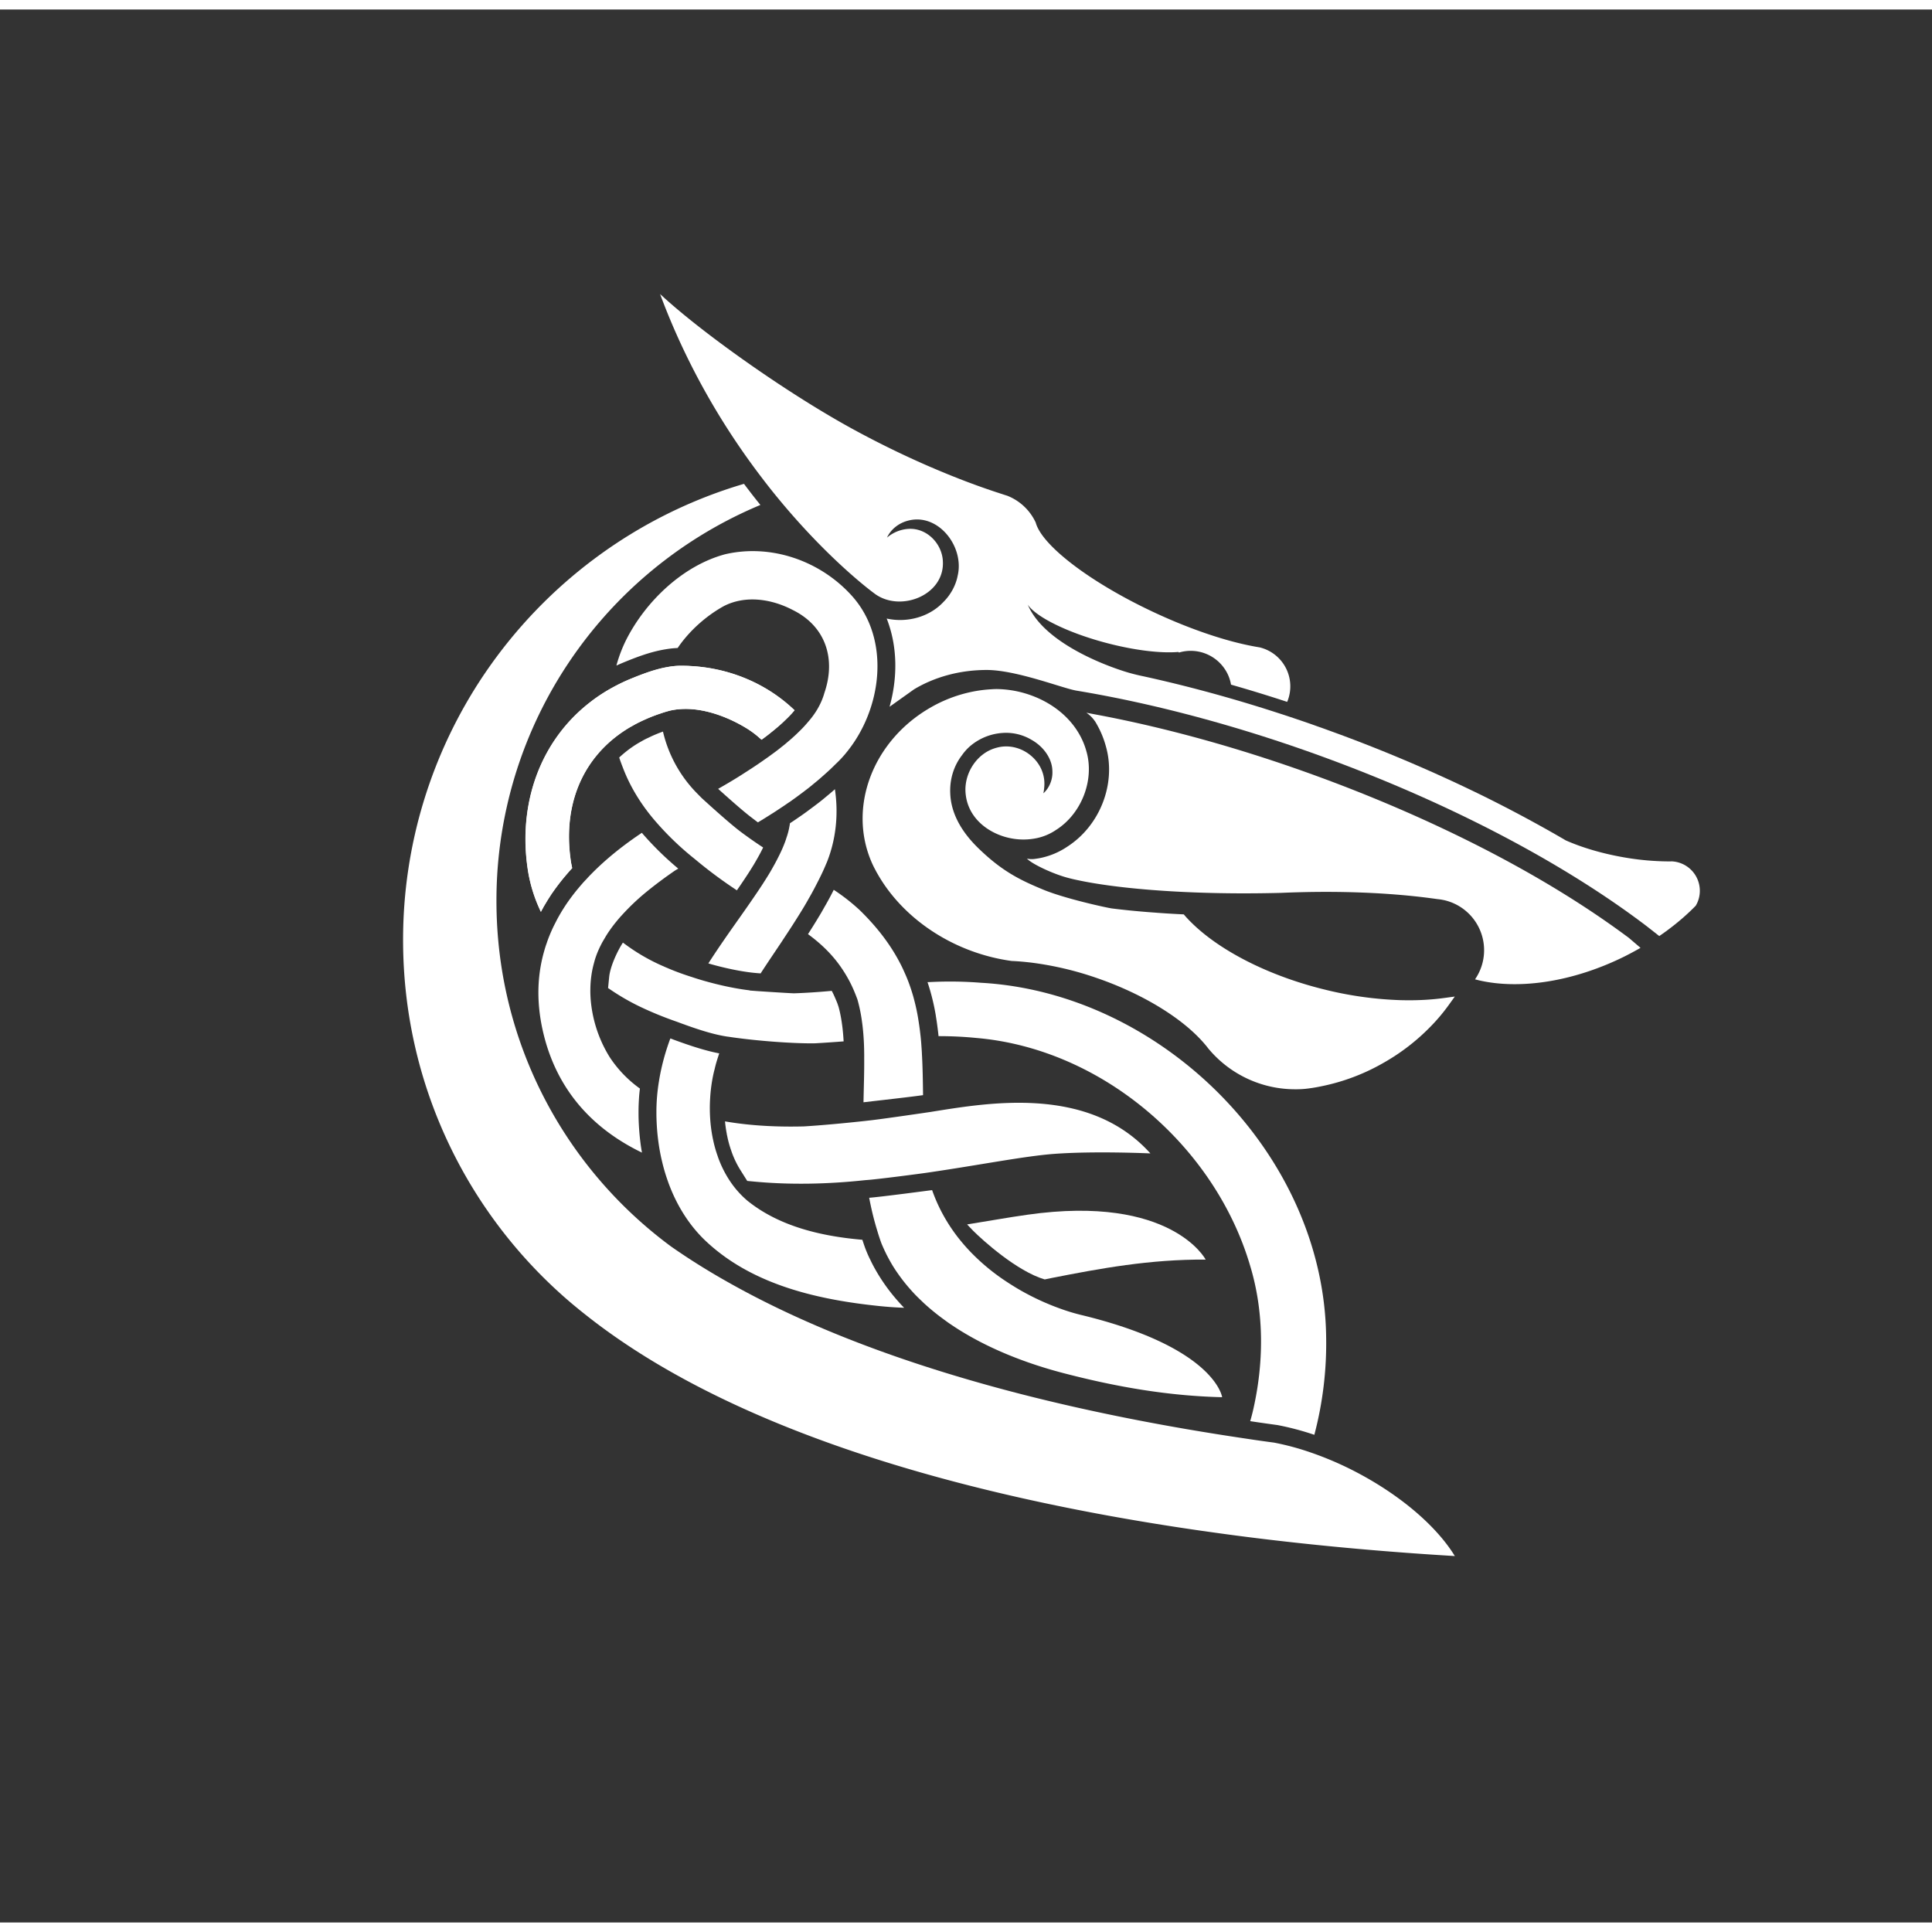 <?xml version="1.0" encoding="UTF-8"?> <svg xmlns="http://www.w3.org/2000/svg" id="Слой_1" data-name="Слой 1" viewBox="0 0 2762.08 2734.87" height="100" width="100" transform="rotate(0) scale(1, 1)"><rect x="0" y="0" width="2762.08" height="2734.87" fill="#333333" stroke="none"/><defs fill="#ffffff"><style>.cls-1 { fill: #ffffff; }</style></defs><path class="cls-1" d="M914.83,932.81H915c-.06.32-.06.58-.13.9Z" fill="#ffffff"></path><path class="cls-1" d="M969.68,1228.22c-1.73,1-3.45,2-5.11,3.07-13.36,9.14-27.56,19.69-40,29.85a325.13,325.13,0,0,0-36.18,34.4c-.52.51-1,1-1.41,1.53l-.06.06c-2.11,2.43-4.22,4.86-6.21,7.36-3.45,4.21-6.64,8.5-9.65,12.85-1.47,2.1-2.81,4.21-4.15,6.32-.71,1.15-1.41,2.37-2.11,3.58s-1.6,2.62-2.3,3.9c-1.73,2.82-3.2,5.82-4.67,8.76,0,.07-.07.07-.07.13-2,4.15-3.77,8.31-5.37,12.66v.06c0,.06,0,.06-.06.13v.06c-1,2.69-1.85,5.37-2.56,8.12-.19.64-.38,1.28-.51,1.92a133.11,133.11,0,0,0-3.77,17.9,149.41,149.41,0,0,0-1.47,19.3c-.06,2.11-.06,4.16,0,6.27s.13,4,.26,6v.38a184.7,184.7,0,0,0,27.36,84.9,170.23,170.23,0,0,0,43.15,44.87h.06c-.51,4.35-1,8.83-1.28,13.3-.44,7.1-.7,13.36-.7,19.12,0,3.9,0,7.79.13,11.57.38,11.57,1.28,22.82,2.62,33.43.57,4.73,1.34,9.46,2.17,14.19h-.06c-62.91-30.43-113.34-79.14-136.36-153.93-14.83-49.16-14.89-93.53-3.58-133.48,0-.07,0-.07.07-.13,1-3.84,2.23-7.74,3.58-11.45,2-6.13,4.41-12.14,7-18,1.4-3.2,2.94-6.4,4.54-9.53l3.06-6c2-3.77,4.1-7.48,6.27-11.12v-.06c2.43-4,4.92-7.87,7.54-11.83,5.37-7.8,11.13-15.47,17.39-22.89l.07-.06c.89-1.09,1.79-2.17,2.74-3.26s1.92-2.24,2.88-3.33c.06-.06.06-.06.06-.12,2-2.18,4-4.29,6-6.4,2.24-2.55,4.67-5,7.16-7.54l.38-.38c19.56-19.76,42.13-38,66.81-54.79,1.34-.89,2.94-2,4.34-2.88,1.47,1.86,2.31,2.75,2.31,2.75A445.93,445.93,0,0,0,969.68,1228.22Z" fill="#ffffff"></path><path class="cls-1" d="M1091,1198c-.31.71-.7,1.47-1.08,2.24-2.94,6-6.52,12.47-11.25,20.52-.39.64-.77,1.28-1.28,2.24l-.39.51c-2.36,3.9-4.85,7.86-7.41,11.83l-1.6,2.43c-4.47,6.84-9.14,13.74-14.06,20.84l-.45.63a649.31,649.31,0,0,1-60.41-44.94,417.24,417.24,0,0,1-53.64-51.07c-20.45-23.08-37.33-49.29-48.45-78.12-2-5.12-4-10.36-5.69-15.6,0-.06,0-.06-.07-.13,2.88-2.68,5.82-5.24,8.89-7.73a157.51,157.51,0,0,1,18.73-13.05l4.41-2.49a98.12,98.12,0,0,1,9.53-4.92l3.32-1.6q8.14-3.84,17.71-7.29a185.82,185.82,0,0,0,48.33,87.9c2.3,2.37,4.66,4.73,7,7.1,0,0,39,35.86,56.57,48.84C1069.92,1183.73,1080.28,1191,1091,1198Z" fill="#ffffff"></path><path class="cls-1" d="M1209.92,1062.39c-.9,1.15-1.79,2.24-2.75,3.33a170.64,170.64,0,0,1-12.91,13.42c-2.3,2.3-4.67,4.6-7,6.84-3.84,3.52-7.61,7-11.51,10.36l-2.18,1.92c-1.27,1.15-2.55,2.23-3.89,3.38s-2.63,2.18-3.9,3.26c-.2.13-.32.26-.52.39-1.79,1.47-3.7,3.07-5.62,4.67-1,.76-1.92,1.53-2.94,2.36s-2,1.53-3,2.3-2,1.54-3,2.3c-1.92,1.47-3.9,3-6.2,4.67-4.41,3.32-9.34,6.9-14.13,10.29l-4.09,2.75c-3.58,2.49-7,4.86-10.61,7.16l-1.15.77c-3.2,2.17-6.46,4.28-9.72,6.39l-1,.58q-10,6.43-20.27,12.59c-5.55-4.16-8.62-6.58-8.62-6.58-11.38-8.38-34.84-29.28-48.21-41.37,13.24-7.54,26.34-15.27,39-23.59,6.46-4.09,12.78-8.24,19-12.46a.06.06,0,0,1,.06-.06c2.62-1.79,5.25-3.58,7.8-5.44,3.77-2.56,7.55-5.24,11.19-8,.45-.32,1-.64,1.41-1,3.64-2.62,8.37-6.2,12.85-9.9l.44-.32c2.5-1.92,4.93-3.9,7-5.76,3.32-2.75,6.39-5.43,9.2-8l.77-.7c2.3-2.11,4.6-4.29,6.77-6.46l.07-.06c.77-.77,1.53-1.47,2.3-2.24,3.64-3.64,6.46-6.71,8.69-9.33l4.48-5.25a115.65,115.65,0,0,0,11.25-16,2.05,2.05,0,0,0,.26-.51,95.8,95.8,0,0,0,9.39-22.19c16.88-49.22,1.35-95.5-45.32-118.45-30.3-15.86-67.25-21.35-98.07-5.76-25.69,14.07-50,35.8-66.42,60.1h-.44l-.83.06c-3.26.19-6.59.45-9.85.89-1.6.2-3.26.45-4.86.71s-3.26.51-4.86.83c-20.26,3.71-39.38,11.19-55.81,17.9-3.19,1.34-6.39,2.68-9.46,4.09-.51.19-.95.45-1.47.64a201.44,201.44,0,0,1,14.39-37.59c28.38-55.49,81.7-105.74,141.28-121.59,65.84-15.15,135.78,9.53,180.72,59.2C1274.17,900.47,1260.87,1000.58,1209.92,1062.39Z" fill="#ffffff"></path><path class="cls-1" d="M1155.13,1321.87l.39-.57c4.66-7.29,9.27-14.58,13.74-22,.39-.64.83-1.35,1.41-2.43l.51-.7c2.56-4.35,5.18-8.76,7.61-13.24l1.34-2.3.38-.64c4.16-7.35,8.06-14.57,11.45-21.48a282.58,282.58,0,0,1,37.07,29c27.49,26.79,46.54,53.19,59.78,79.85,1.53,3.07,2.94,6.14,4.28,9.21,2.36,5.17,4.47,10.29,6.39,15.53s3.65,10.36,5.18,15.6c1,3.13,1.79,6.33,2.62,9.46q3.26,12.55,5.37,25.31c.51,3.2,1,6.4,1.47,9.59.77,5.25,1.41,10.55,2,15.92s1,10.61,1.34,16q.39,4.8.58,9.59c1.09,18.92,1.34,38.29,1.6,58.5-15.47,2.17-36.76,4.6-57.47,7-9.59,1.09-19,2.18-27.68,3.2.38-21.22,1.21-42.64,1-63.61.06-3.26,0-6.45-.06-9.65-.07-5.37-.26-10.68-.58-16s-.7-10.68-1.28-15.92c-.32-3.2-.7-6.39-1.15-9.53a220.71,220.71,0,0,0-4.15-22.82c-.71-3-1.47-6-2.3-9a1.06,1.06,0,0,1-.13-.44c-2-5.37-4-10.49-6.2-15.41-2.37-5.37-4.93-10.42-7.67-15.28q-2.6-4.61-5.37-9a.07.07,0,0,0-.07-.07C1192.79,1353.77,1175.53,1336.83,1155.13,1321.87Z" fill="#ffffff"></path><path class="cls-1" d="M1325.44,1662.93c-10.23,1.53-74.42,9.9-87,10.54-1.08.13-2.23.2-3.32.32-49.73,5.31-105.22,7-160.2,1.54-2.24-.19-4.41-.39-6.65-.64l-9.84-15.66a131.62,131.62,0,0,1-12-24.62c-.19-.51-.39-1.08-.58-1.66l-.38-1.21a145.4,145.4,0,0,1-5.75-20.72l-.13-.63c-.19-.64-.32-1.22-.45-1.86l-.06-.7a177.4,177.4,0,0,1-2.56-18.09c1.09.25,2.11.38,3.2.57,36.18,6,73.45,7.55,109.44,6.65,30.81-1.79,77.41-6.52,98.7-9.08s81.06-11.38,81.89-11.5c81.77-13,226.24-39.32,314.91,59.19,0,0-78.5-3.64-137.13.64C1465.31,1639.08,1400.23,1652.06,1325.44,1662.93Z" fill="#ffffff"></path><path class="cls-1" d="M1747.23,1983.9c-76.52-1.79-149.85-14.57-223.24-33.49-54.65-13.94-114-36.31-163.91-70.07a.06.06,0,0,0-.06-.06c-1.79-1.15-3.52-2.37-5.24-3.58l-7.16-5.24-.77-.58c-2.62-1.92-5.24-3.9-7.73-5.88-.77-.64-1.54-1.22-2.3-1.85-2.82-2.24-5.57-4.54-8.25-6.84s-5.63-4.93-8.31-7.42c-.13-.13-.26-.19-.32-.32-2.37-2.3-4.8-4.54-7.1-6.84-.38-.32-.7-.7-1.08-1-.9-1-1.79-1.86-2.69-2.75-2.3-2.37-4.47-4.73-6.9-7.48a246.37,246.37,0,0,1-16.94-21.16c-1.28-1.79-2.56-3.65-3.84-5.5-2.56-3.77-5-7.61-7.22-11.51-1.09-1.85-2.11-3.7-3.14-5.56-1.27-2.36-2.49-4.66-3.7-7L1266,1777l-.25-.52c-.45-.89-1-2-1.54-3.26s-1.27-2.68-1.85-4.09c-.77-1.72-1.53-3.51-2.24-5.24l-1.28-3.52c-1-2.87-1.85-5.49-2.68-8-.83-2.68-1.66-5.43-2.49-8.18s-1.73-5.75-2.5-8.63c-.13-.38-.19-.7-.32-1.09-3.26-11.76-5.94-23.71-8.24-35.67,18.79-1.47,85.47-10.44,90-10.93a235.46,235.46,0,0,0,21.32,44.94c1.85,3.07,3.83,6.14,5.81,9.08,3.46,5.11,7,10,10.81,14.83,4,5,8.12,9.91,12.34,14.51,2.68,2.94,5.37,5.76,8.12,8.5a298.5,298.5,0,0,0,47.88,38.94c4,2.68,8,5.17,11.95,7.6,7.35,4.54,14.7,8.57,21.86,12.28,8.44,4.34,16.69,8.18,24.62,11.5,5.69,2.43,11.31,4.61,16.55,6.52h.07l.06.07h.07a284.12,284.12,0,0,0,31.19,9.59C1737.7,1912.63,1747.23,1983.9,1747.23,1983.9Z" fill="#ffffff"></path><path class="cls-1" d="M1136,1001.79l-2,2.3c-2.11,2.49-4.6,5.12-7.41,7.93a19.64,19.64,0,0,1-1.66,1.6l-.71.7c-2,2-4.09,4-6.13,5.88l-.45.38c-2.69,2.5-5.44,4.86-8.38,7.29-2.17,1.86-4.34,3.65-6.58,5.37l-.7.58c-4,3.32-8.25,6.45-11.83,9.08-.45.32-.89.7-1.41,1-.76-.77-1.59-1.47-2.43-2.18A131.93,131.93,0,0,0,1066.4,1027c-27.1-16.37-62-29.22-94-26.79-1.09.07-2.11.13-3.2.26a92.56,92.56,0,0,0-11.89,2c-4.54,1.22-9,2.56-13.36,4.09a224,224,0,0,0-24.74,9.85h-.07a31.89,31.89,0,0,0-3,1.47c-4,1.85-7.93,3.9-11.76,6.14-1,.51-2,1.08-3,1.66h-.06a191.32,191.32,0,0,0-23.21,16,177.17,177.17,0,0,0-21.48,20.52l-.06.07c-.83,1-1.66,1.91-2.49,2.94-33.37,39.69-47.18,93.27-37.53,154.64.26,1.27.45,2.55.77,3.83s.51,2.56.77,3.77l-3.71,4.09c-.19.2-.39.45-.58.64-2,2.37-4.09,4.73-6.07,7.1-6.46,7.67-12.66,15.79-19.18,25.25-2.81,4.28-5.5,8.44-8,12.72l-3.71,6.2v.2q-1.83,3.15-3.45,6.32c-.58-1.21-1.15-2.43-1.67-3.64a212.51,212.51,0,0,1-16.87-55.62c-14.77-95.31,17.58-186,90.2-241.39,1.09-.89,2.17-1.66,3.26-2.49a236.63,236.63,0,0,1,27-17.26A253.41,253.41,0,0,1,902,956.72c16.56-6.77,34.27-13.55,52.1-16.68a117.58,117.58,0,0,1,15-1.79c4.48-.13,9-.07,13.49.06h.06c1.16.06,2.24.06,3.39.19,54.85,2.56,107.72,23.85,147.61,61.12C1134.36,1000.32,1135.19,1001,1136,1001.79Z" fill="#ffffff"></path><path class="cls-1" d="M1895.92,1898.05a512.77,512.77,0,0,1-16.87,139.62,403.07,403.07,0,0,0-52.68-13.94l-1.41-.19c-9.46-1.28-18.92-2.62-28.32-4l-9.27-1.4c1.28-4.35,2.43-8.76,3.52-13.17,16.17-68.73,16.88-141.6-3.77-209.49-50.44-170.75-211.54-309.73-391.11-325.14-17.13-1.72-34.14-2.55-51.08-2.62-1.08-.06-2.11-.06-3.19-.06-.07-.77-.13-1.6-.19-2.37-.64-5.69-1.35-11.31-2.11-16.75-.45-3-.9-6.07-1.41-9.14l-.13-1c-1.53-9.33-3.51-18.6-5.88-27.68l-.26-1c-.83-3.07-1.66-6.27-2.55-9.08-1-3.39-2-6.71-3.2-10.1,1.09-.07,2.24-.13,3.33-.13a557.19,557.19,0,0,1,73.06,1C1660.67,1405.87,1892.92,1636.27,1895.92,1898.05Z" fill="#ffffff"></path><path class="cls-1" d="M1723.68,1787.16c-80.36-.45-150.87,12.72-219.34,26.14l-10.78,2.23c-39.71-11.63-89.07-56.31-102.24-69.54-2.49-2.5-4.92-5-7.35-7.67-.45-.51-.89-1-1.28-1.47l3.71-.58c27.23-4.28,54.47-9.33,82.34-13.23C1674.9,1693.7,1723.68,1787.16,1723.68,1787.16Z" fill="#ffffff"></path><path class="cls-1" d="M901.28,1025.7h.06c1-.58,2-1.15,3-1.66,3.83-2.24,7.73-4.29,11.76-6.14a31.89,31.89,0,0,1,3-1.47h.07a224,224,0,0,1,24.74-9.85c4.35-1.53,8.82-2.87,13.36-4.09a92.56,92.56,0,0,1,11.89-2c1.09-.13,2.11-.19,3.2-.26,32-2.43,66.93,10.42,94,26.79a131.93,131.93,0,0,1,19.88,14.76c.84.71,1.67,1.41,2.43,2.18.52-.32,1-.7,1.41-1,3.58-2.63,7.8-5.76,11.83-9.08l.7-.58c2.24-1.72,4.41-3.51,6.58-5.37,2.94-2.43,5.69-4.79,8.38-7.29l.45-.38c2-1.92,4.15-3.9,6.13-5.88l.71-.7a19.64,19.64,0,0,0,1.66-1.6c2.81-2.81,5.3-5.44,7.41-7.93l2-2.3c-.77-.77-1.6-1.47-2.37-2.17-39.89-37.27-92.76-58.56-147.61-61.12-1.15-.13-2.23-.13-3.39-.19h-.06c-4.47-.13-9-.19-13.49-.06a117.58,117.58,0,0,0-15,1.79c-17.83,3.13-35.54,9.91-52.1,16.68a253.41,253.41,0,0,0-26.78,12.85,236.63,236.63,0,0,0-27,17.26c-1.09.83-2.17,1.6-3.26,2.49-72.62,55.37-105,146.08-90.2,241.39a212.51,212.51,0,0,0,16.87,55.62c.52,1.21,1.09,2.43,1.67,3.64q1.62-3.17,3.45-6.32v-.2l3.71-6.2c2.55-4.28,5.24-8.44,8-12.72,6.52-9.46,12.72-17.58,19.18-25.25,2-2.37,4-4.73,6.07-7.1.19-.19.39-.44.58-.64l3.71-4.09c-.26-1.21-.58-2.49-.77-3.77s-.51-2.56-.77-3.83c-9.65-61.37,4.16-114.95,37.53-154.64.83-1,1.66-2,2.49-2.94l.06-.07a177.17,177.17,0,0,1,21.48-20.52A191.32,191.32,0,0,1,901.28,1025.7Z" fill="#ffffff"></path><path class="cls-1" d="M1085.84,1377.87c-24.62-1.59-53.19-8.31-73.14-14.12,14.9-23.34,30.63-45.46,45.9-67.13.64-.89,1.22-1.72,1.86-2.62,1.15-1.66,2.3-3.26,3.45-4.92,3.77-5.37,7.54-10.74,11.19-16.11q7.38-10.65,14.32-21.22l1.72-2.69c2.62-4.09,5.24-8.18,7.74-12.27.57-.9,1.08-1.86,1.66-2.75,4.41-7.55,8.57-15,12.27-22.44,2.94-5.75,5.57-11.44,7.87-17.2.89-2.23,1.72-4.34,2.43-6.45v-.07a29.83,29.83,0,0,0,1-3.07,100.46,100.46,0,0,0,4.54-17.13c.32-1.41.51-2.81.7-4.28v-.07c5.12-3.26,10.1-6.77,15.34-10.35s10.49-7.48,15.15-11c3.2-2.3,6.33-4.73,9.34-7,4.41-3.39,8.76-6.9,12.66-10.23,3-2.43,6-4.92,9-7.61,1-.83,1.91-1.59,2.81-2.49v.13c.19,1.21.38,2.49.51,3.71,4.47,33.75.7,68.59-11.76,100,0,.06-.07.06-.07.13-.38,1-.76,1.85-1.21,2.81-3.26,7.93-6.91,15.66-10.81,23.33s-7.79,15.22-12,22.63c-.52.9-1,1.86-1.6,2.75-2.37,4.35-4.92,8.7-7.48,13-.58.89-1.09,1.85-1.66,2.75-4.41,7.29-9,14.51-13.56,21.67s-9.33,14.32-14,21.42c-.57.89-1.21,1.79-1.72,2.68-10.34,15.48-20.8,30.85-30.88,46.38C1086.65,1377.94,1085.84,1377.87,1085.84,1377.87Z" fill="#ffffff"></path><path class="cls-1" d="M1037.51,1468c-21.16-3.39-46.48-12.14-70.19-21a512.82,512.82,0,0,1-48-19.37,325.91,325.91,0,0,1-46.6-26.4l-3.14-2.11h-.06c-.06-.06-.13-.06-.19-.13l1.53-15.59c1.54-15.6,11.89-37.53,19.69-49.42.83.64,1.73,1.34,2.62,1.92a275.16,275.16,0,0,0,54.28,31.51,378.06,378.06,0,0,0,41.87,15.86c17.9,6.07,51.4,15.34,82.72,19-.06.07-.06.2-.13.26,4,.26,8.06.58,12.21.89,22.06,1.47,44.88,2.88,50.89,3.07,18-.57,36-1.85,54.08-3.51,1.54,2.81,2.88,5.62,4.16,8.56s2.62,6,3.9,9.27l1.79,5.31c.45,1.73.89,3.45,1.34,5.3,1.41,6,2.62,12.66,3.64,20.21.39,2.74.71,5.56,1,8.56.51,4.8.83,9.59,1.15,14.51v.51c-13.43,1-27,2-40.72,2.75-28.26.58-83.3-3.19-124.47-9.46C1039.81,1468.4,1038.66,1468.2,1037.51,1468Z" fill="#ffffff"></path><path class="cls-1" d="M1292.58,1856.05l-4.67-.19c-9.65-.39-19.37-1.15-29.21-2.11-85.6-8.7-178-28.77-244.78-88.6-26.08-23-44.81-52.36-57.09-84.52-.45-1.21-1-2.49-1.4-3.77v-.06a260,260,0,0,1-9-30.24,278.48,278.48,0,0,1-5.43-29.79c-1.34-10.29-2.11-20.65-2.43-30.94-.13-3.58-.13-7.22-.13-10.8,0-5.82.26-11.64.64-17.46.64-8.69,1.66-17.45,3.13-26.14.07-.45.13-.83.19-1.28.9-5.44,2-10.93,3.2-16.3A326.27,326.27,0,0,1,958.37,1471c23.33,8.69,47.69,17.13,69.87,21.35-1.22,3.71-2.43,7.41-3.58,11.19s-2.17,7.73-3.07,11.69c-.83,3-1.53,6.08-2.17,9.14a225.41,225.41,0,0,0-4.1,31.07c-.06,1.09-.12,2.11-.19,3.2a229.24,229.24,0,0,0,.13,26.34,210.52,210.52,0,0,0,3.39,26.91c.19,1.15.45,2.3.7,3.39a175.59,175.59,0,0,0,6.59,23.72c.38,1.15.76,2.36,1.21,3.51a155.86,155.86,0,0,0,13.87,28.39,135.46,135.46,0,0,0,24,29l.06.06c1.28,1.15,2.43,2.17,3.71,3.26a1.79,1.79,0,0,0,.45.32c44,35.22,101.83,49.67,160.26,55,1.15.12,2.24.19,3.39.32,1,3.13,2.11,6.45,3.39,10.1l.57,1.53c.26.7.51,1.47,1,2.62,1.92,4.92,4.16,10,6.59,14.77,1.72,3.71,3.64,7.35,5.62,11a263,263,0,0,0,34.65,48.72C1287.27,1850.55,1289.89,1853.3,1292.58,1856.05Z" fill="#ffffff"></path><path class="cls-1" d="M1851.72,1543.67a161.25,161.25,0,0,1-124.39-58.44c-1.51-2-2.9-3.72-4.35-5.42-13-15.44-30.4-30.53-51.77-44.88-29.77-20-65.86-37.57-104.36-50.72a461.53,461.53,0,0,0-92.55-21.63c-10.3-1.21-19.43-2-27.88-2.32-81.31-11.1-154.66-58.91-192-124.82L1253,1233c-.8-1.58-1.53-3-2.26-4.32-1.43-2.65-2.64-5.19-3.84-7.81-35.48-79.2.23-174.91,83-222.68a198.2,198.2,0,0,1,62.61-23.38,188.51,188.51,0,0,1,24.74-3c2.23-.18,4.69-.26,7.09-.32a149.66,149.66,0,0,1,39.9,5.8c45,13,78.22,44.06,88.92,83.15,11.82,40.84-6.77,89.19-43.27,112.38a77.4,77.4,0,0,1-27.47,11.77,92.6,92.6,0,0,1-36,.49c-31.65-5.68-64.39-28.74-66.15-67.43l-.07-2.14c0-26.41,17.28-51.25,41.09-59.07a41.81,41.81,0,0,1,4.06-1.19c16.35-4.44,34.54-.24,48.36,11.3s20.69,27.75,19.23,44.77a65,65,0,0,1-1.29,9.26c8.37-7.47,13.58-19.54,12.89-32-.31-17.09-12-34.47-29.86-44.52a71,71,0,0,0-40.56-9.86,79.59,79.59,0,0,0-42.34,15.08,69.6,69.6,0,0,0-16.36,16.64c-12.17,15.7-18.07,35.54-16.84,56.13a88.78,88.78,0,0,0,2,14.59c7.65,34.25,33.53,58.26,44.58,68.51,31.18,28.92,56.34,40.66,86,53,31.26,13,91.13,26,98.48,27,19.27,2.42,40.17,4.45,62.1,6,11.47.9,23.86,1.67,37.89,2.36l2.75.13,1.79,2.09c1.08,1.26,2.28,2.58,3.48,3.85l1.77,1.89c4.6,4.74,9.4,9.28,14.3,13.55,42.31,36.92,107.51,68.19,178.89,85.81a519.21,519.21,0,0,0,109.18,15.42c12.32.36,24.58.19,36.45-.51,9.26-.56,18.3-1.45,26.86-2.63l14.76-2-8.69,12.11a265.35,265.35,0,0,1-27.25,32.1,299.33,299.33,0,0,1-64.37,49.62,295.34,295.34,0,0,1-91.28,34.61c-7.38,1.54-15,2.74-22.47,3.54A140.7,140.7,0,0,1,1851.72,1543.67Z" fill="#ffffff"></path><path class="cls-1" d="M2430.16,1259.86a41.77,41.77,0,0,1-5.82,21.36l-.06.06c-5.24,5.37-10.74,10.61-16.62,15.79l-.06.06a363.4,363.4,0,0,1-35.42,27.49L2354,1310.37c-72.75-55.3-163.08-109.7-266.45-159.44-57.6-27.74-119.35-54-184.3-78.18-123.38-45.84-249-79.91-364.32-99-19.31-3.2-85.79-29.53-128.3-29.53-38.87,0-74.8,10.22-103.88,27.68l-35,24.93c11.51-41.17,11.7-86-4.09-126.13,28.9,6.39,61.18-2,81.64-24.23,9.65-9.72,17.26-23.2,19.88-37.27,9.78-41.68-28.45-90.65-72-78.18-13,3.58-24,12.72-29.09,24a52.09,52.09,0,0,1,31.07-12.53c26.46-1.4,48.26,21.86,48.84,47.24,1.92,48.46-62.39,72.94-98.64,44.56,0,0-63.23-45.84-137.25-135.84q-10.85-13.14-21.87-27.62c-51.84-67.57-106.31-155.79-146.58-264.08,60,55.87,186.47,145.37,282.56,196.89,35.41,19.05,70.64,36,104.9,50.76h.07c5.75,2.49,11.5,4.92,17.13,7.22,4.73,2,9.4,3.9,14.06,5.76,24,9.59,47.56,18.09,70.32,25.38,2.3.76,4.6,1.53,6.91,2.23h.06a75.14,75.14,0,0,1,41.11,38.62.59.59,0,0,1,.06.32,40.62,40.62,0,0,0,2.88,7.28c7.22,14.71,24.67,32.8,49.54,51.85,21.16,16.24,47.69,33.11,77.86,49.35,12.72,6.84,26.15,13.55,40,20,17.58,8.18,34.91,15.47,51.59,21.8,27.62,10.48,53.57,18.41,76.52,23.52,5.18,1.15,10.23,2.18,15.09,3.07,2.11.39,4.22.7,6.26,1.09a1,1,0,0,1,.45.06,57.33,57.33,0,0,1,39.19,77.87c-1.6-.52-3.13-1-4.73-1.54-25.13-8.18-50.38-15.92-75.56-23.08a57.15,57.15,0,0,0-9.27-22.82,58.62,58.62,0,0,0-65.08-23.08,10.14,10.14,0,0,1-1-.83c-24.74,2.11-62.14-2.17-102.67-12.85-29.6-7.8-56.06-17.77-76.14-28-17.89-9.07-30.81-18.47-36.43-26.78,24,57,119.35,90.33,146.39,97.87,5.63,1.53,11.25,2.94,16.81,4.09,13,2.81,26.15,5.82,39.32,9h.06c51.78,12.46,104.65,27.42,157.58,44.68,8.57,2.75,17.13,5.63,25.64,8.5,8.69,2.94,17.32,5.88,25.95,9,2.69,1,5.37,1.92,8.06,2.82,9.14,3.32,18.28,6.64,27.42,10a2195.8,2195.8,0,0,1,202,86.62q42.57,21,82.66,43.22c12.66,7,25.12,14.06,37.27,21.22,23.08,10.17,51.52,18.73,82.72,24.17a383.71,383.71,0,0,0,64.25,5.88c1.53,0,3.07,0,4.54-.07A42.1,42.1,0,0,1,2430.16,1259.86Z" fill="#ffffff"></path><path class="cls-1" d="M2345.37,1341.47c-7.16,4.16-14.64,8.12-22.25,12-74.15,36.88-150.74,47.81-208.4,34.52-2-.45-4-1-5.94-1.47a79.48,79.48,0,0,0,5.43-9.27,73.39,73.39,0,0,0-50.44-104.14,1.44,1.44,0,0,1-.51-.07,69,69,0,0,0-8.12-1.21c-10.74-1.53-21.93-2.94-33.56-4.16-48.65-5.11-104.71-7.28-164.29-5.68l-7,.19c-6.27.19-12.53.44-18.73.7-17.33.45-35.16.7-53.38.7-98,0-184.75-7.48-238-19-4.22-.89-8.19-1.79-12-2.81-22.12-5.56-53.06-20.26-60-27.87a31.42,31.42,0,0,0,11.89.32c2.94-.39,5.81-.83,8.63-1.47a106.61,106.61,0,0,0,37.27-16c47.17-30.37,70.25-91,54.91-143.84a133.39,133.39,0,0,0-12.59-30.56c-.32-.64-.71-1.28-1.09-1.92s-.7-1.21-1.09-1.85c-.25-.38-.45-.77-.7-1.15l-.19-.13a40.53,40.53,0,0,0-3.33-4.28,42.64,42.64,0,0,0-8.82-7.67l14.13,2.68c103.88,19.37,216.58,51.14,325.9,91.74,60.79,22.56,119.16,47.18,174.2,73.32,97.11,46.09,184.05,97,256.8,150.74l4.28,3.14Z" fill="#ffffff"></path><path class="cls-1" d="M1940.61,2091.88a471.79,471.79,0,0,0-68.85-29.67,377.25,377.25,0,0,0-50.18-13.36c-9.59-1.27-19.18-2.62-28.71-4l-12.78-1.92c-109.83-16.24-217.55-37.14-319.83-63.35-159.37-40.92-305.7-94.68-426.59-164.17-.06,0-.06-.06-.13-.06q-37.87-21.67-72.36-45.65l-1.22-.83C808.2,1657.17,709.75,1477.34,709.75,1274.5a610.44,610.44,0,0,1,60.09-265.1c.13-.26.26-.58.39-.83A615,615,0,0,1,1087.12,708.3c-5.69-7-11.51-14.38-17.27-22-2.1-2.69-4.15-5.43-6.2-8.18-152.78,45-283.13,142.23-370.52,271-.25.38-.45.7-.7,1a678.23,678.23,0,0,0-116.16,380.3c0,209.43,94.68,396.74,243.5,521.52a14.28,14.28,0,0,0,1.28,1c1.66,1.48,3.45,2.88,5.18,4.29.32.25.57.51.89.77,3.07,2.49,6.2,5,9.34,7.47,205.84,163.85,534.17,259.61,881.74,309.48l4.16.57q41.72,6,83.68,11.06c91.16,11,183.09,19,273.86,24.42V2211C2054.91,2170.06,2005,2125.89,1940.61,2091.88Z" fill="#ffffff"></path></svg> 